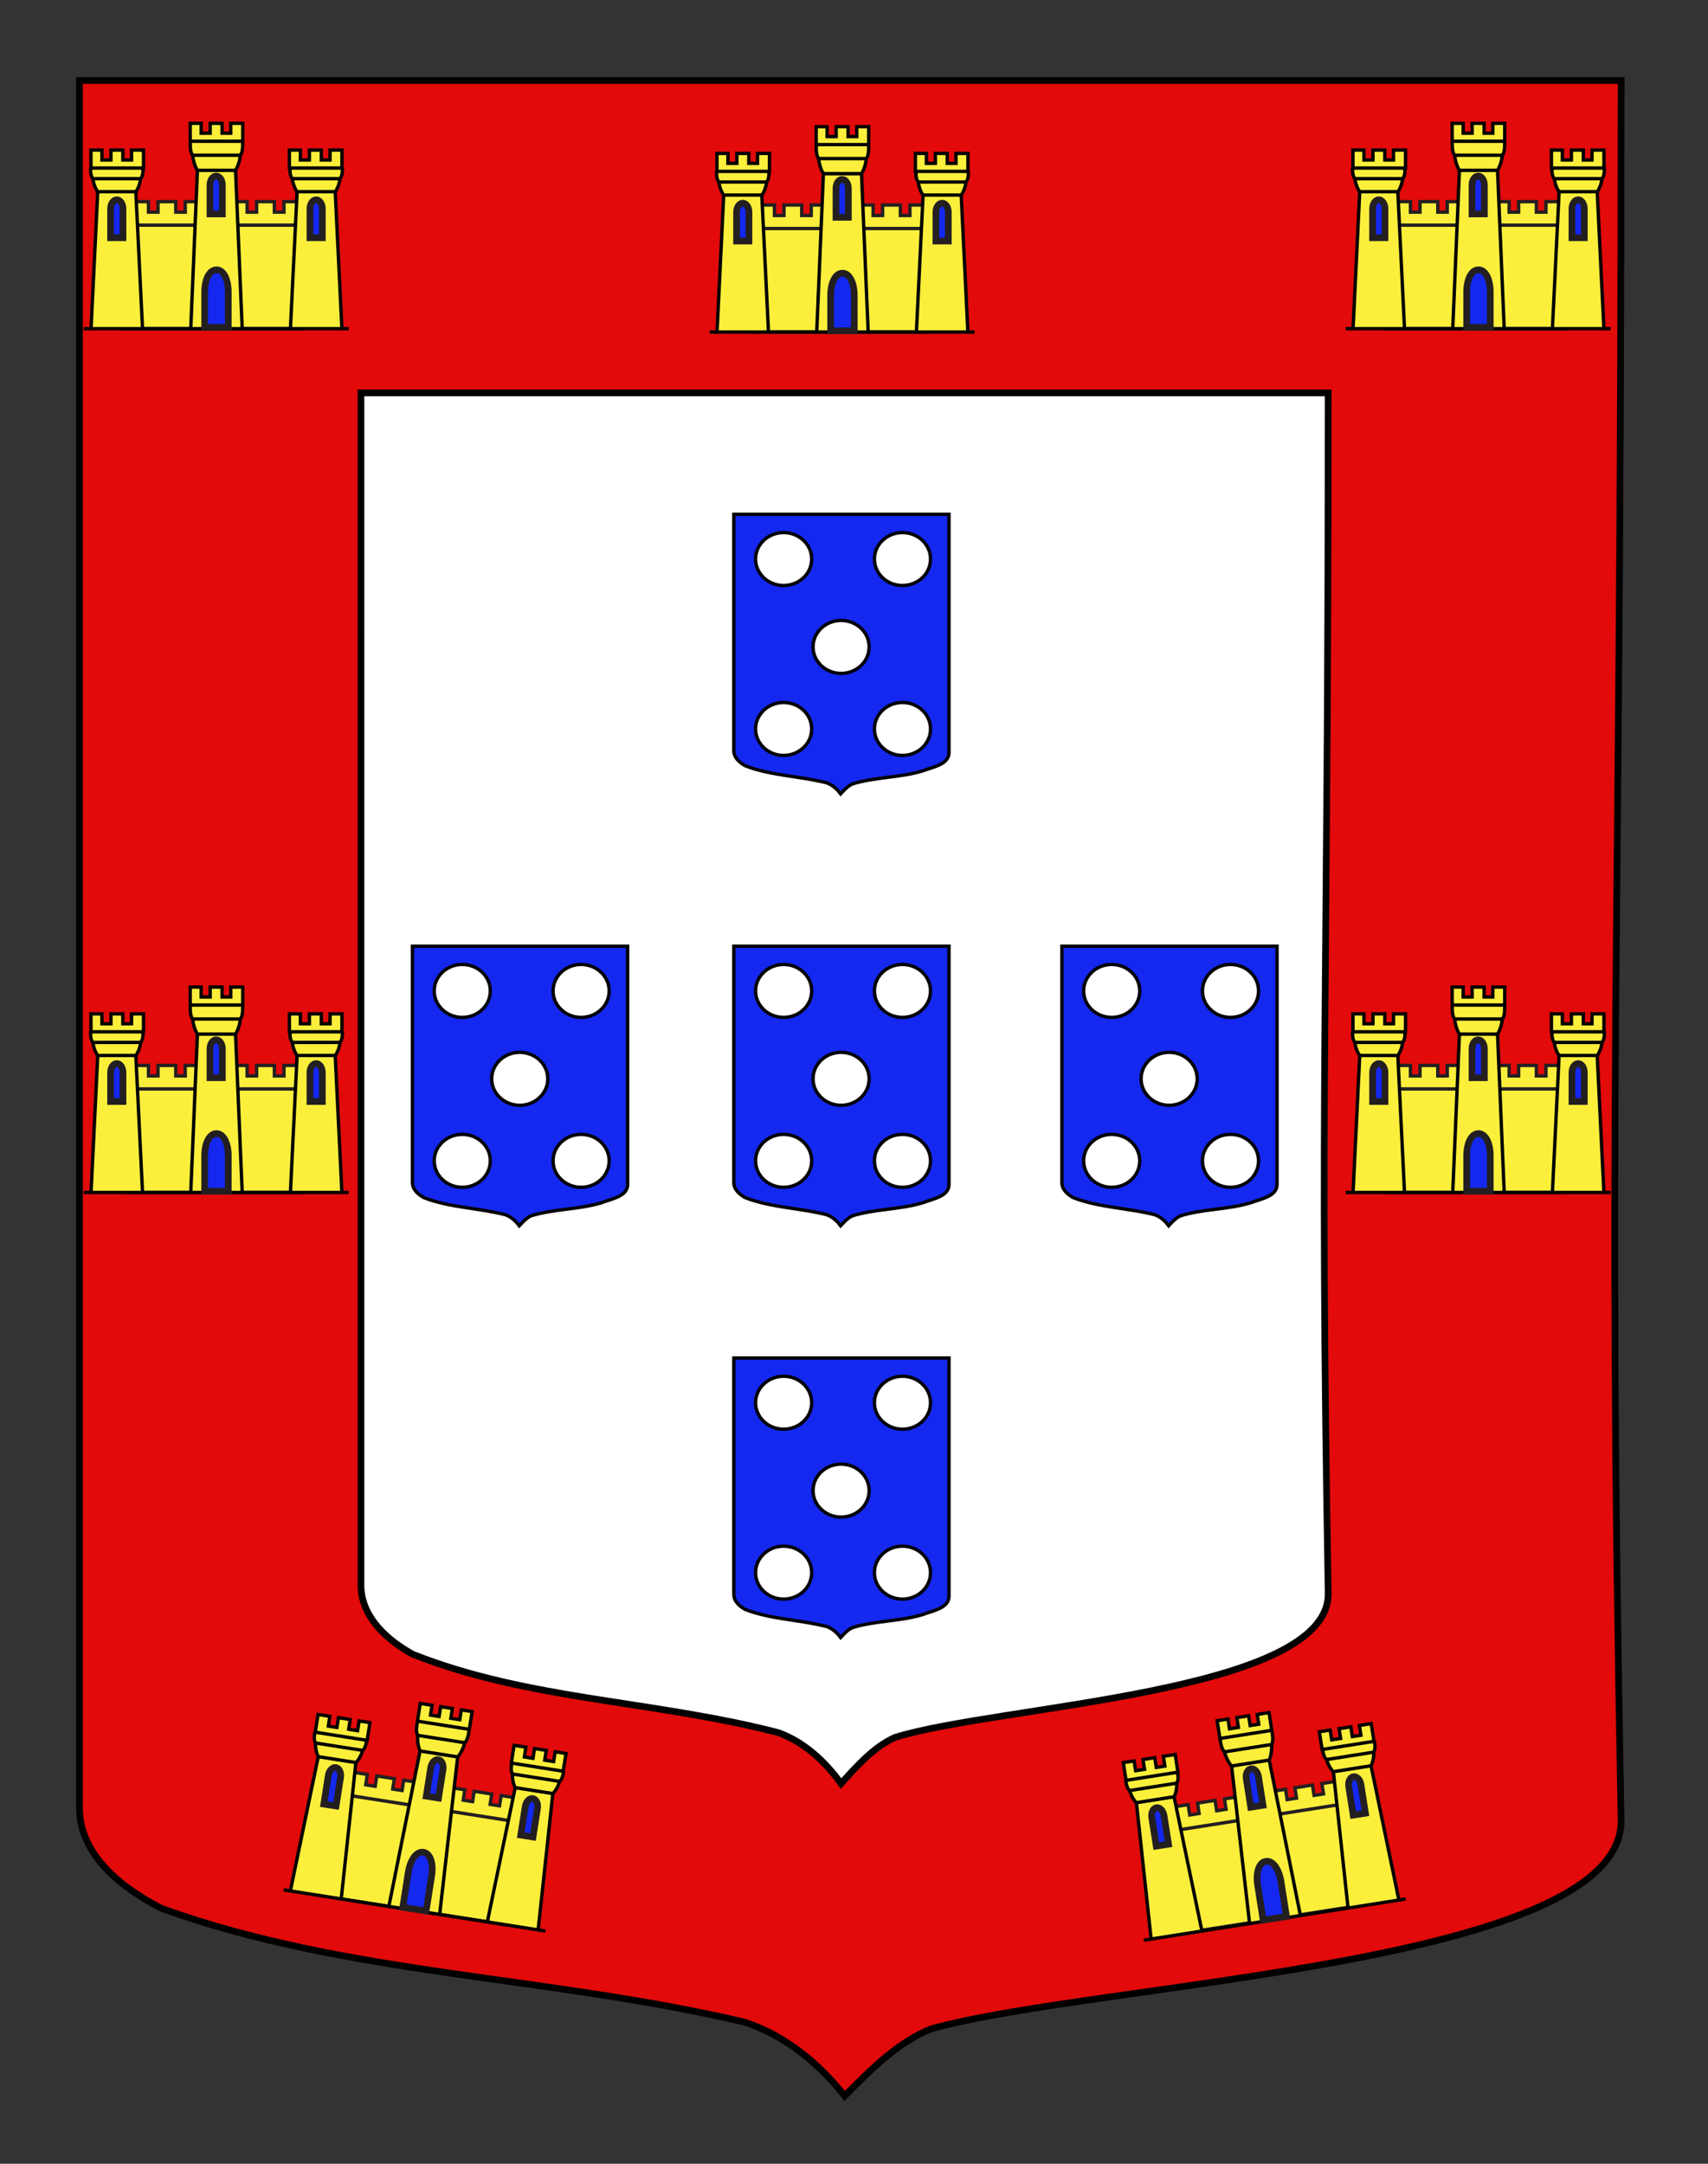 <?xml version="1.0" encoding="utf-8"?>
<!-- Generator: Adobe Illustrator 15.1.0, SVG Export Plug-In . SVG Version: 6.00 Build 0)  -->
<!DOCTYPE svg PUBLIC "-//W3C//DTD SVG 1.1//EN" "http://www.w3.org/Graphics/SVG/1.1/DTD/svg11.dtd">
<svg version="1.1" id="Layer_1" xmlns="http://www.w3.org/2000/svg" xmlns:xlink="http://www.w3.org/1999/xlink" x="0px" y="0px"
	 width="255.118px" height="323.148px" viewBox="0 0 255.118 323.148" enable-background="new 0 0 255.118 323.148"
	 xml:space="preserve">
<rect x="0" y="0" width="255.118" height="323.148" fill="#333333" stroke="none"/>
<path id="Contour_blason_1_" fill="#E20A0A" stroke="#000000" d="M11.873,12.021c77.249,0,153.017,0,230.265,0
	c0,135.583-2.136,149.104,0,259.75c0.421,21.804-78.339,24.25-103.097,31.25c-4.953,2-8.914,6-12.875,10c-3.961-5-8.913-9-14.855-11
	c-29.711-7-59.422-7-87.152-17c-5.942-3-12.287-8-12.287-15C11.873,246.479,11.873,148.396,11.873,12.021z"/>
<g id="Chateau" transform="translate(-2.306,0)">
	
		<rect id="rect4561" x="114.427" y="33.457" fill="#FCEF3C" stroke="#231F20" stroke-width="0.5" stroke-miterlimit="10" width="26.493" height="16.132"/>
	<path id="path4577" fill="#FCEF3C" stroke="#231F20" stroke-width="0.5" d="M140.475,30.618v1.939h-0.006v1.571h-1.213h-6.148
		h-8.803h-1.216h-6.148h-1.216v-1.571v-1.939h2.259v1.566h1.423v-1.566h2.652v1.566h1.42v-1.566h0.003h2.262h0.003v1.566h1.026
		v-1.566h2.65h0.007v1.566h1.018v-1.566h0.013h2.258v1.566h1.418v-1.566h2.649v1.566h1.433v-1.566H140.475L140.475,30.618z"/>
	<g id="g4524">
		<path id="path4474" fill="#FCEF3C" stroke="#000000" stroke-width="0.5" d="M109.408,49.589h0.011H109.408l0.999-20.49h0.199
			h5.289h0.198l1,20.49h-0.009h0.009"/>
		<path id="path4479" fill="#FCEF3C" stroke="#000000" stroke-width="0.5" d="M109.332,25.536c-0.007,0.904,0.083,1.292,0.351,1.661
			c0.128,0.879,0.393,1.46,0.707,1.935h2.824h0.075h2.824c0.039-0.059,0.077-0.118,0.115-0.182c0.263-0.44,0.479-0.983,0.59-1.752
			c0.27-0.369,0.358-0.757,0.352-1.661"/>
		<path id="path4481" fill="#FCEF3C" stroke="#000000" stroke-width="0.5" d="M109.739,27.182h7.024"/>
	</g>
	<g id="g4531" transform="matrix(-1,0,0,1,600.619,0)">
		<path id="path4533" fill="#FCEF3C" stroke="#000000" stroke-width="0.5" d="M453.746,49.589h0.012H453.746l1-20.49h0.2h5.288
			h0.199l1,20.49h-0.01h0.01"/>
		<path id="path4535" fill="#FCEF3C" stroke="#000000" stroke-width="0.5" d="M453.669,25.536c-0.006,0.904,0.084,1.292,0.353,1.661
			c0.126,0.879,0.392,1.46,0.706,1.935h2.822h0.076h2.824c0.039-0.059,0.077-0.118,0.114-0.182c0.265-0.44,0.479-0.983,0.591-1.752
			c0.27-0.369,0.359-0.757,0.352-1.661"/>
		<path id="path4537" fill="#FCEF3C" stroke="#000000" stroke-width="0.5" d="M454.08,27.182h7.021"/>
	</g>
	<g id="g4543" transform="matrix(-1,0,0,1,423.325,0)">
		<path id="path4545" fill="#FCEF3C" stroke="#000000" stroke-width="0.5" d="M291.342,49.589h0.01H291.342l0.998-23.694h0.199
			h5.289h0.199l1,23.694h-0.01h0.01"/>
		<path id="path4547" fill="#FCEF3C" stroke="#000000" stroke-width="0.5" d="M291.266,21.781c-0.008,1.042,0.082,1.492,0.35,1.918
			c0.128,1.016,0.393,1.687,0.706,2.234h2.825h0.075h2.825c0.037-0.068,0.077-0.138,0.115-0.21c0.263-0.51,0.479-1.136,0.589-2.024
			c0.27-0.426,0.358-0.875,0.353-1.918"/>
		<path id="path4549" fill="#FCEF3C" stroke="#000000" stroke-width="0.5" d="M291.672,23.682h7.021"/>
		<path id="path4551" fill="#FCEF3C" stroke="#000000" stroke-width="0.5" d="M291.262,18.917l0.003,2.68h7.84l0.003-1.201v-1.479
			h-1.636v1.479h-1.347v-1.479h-1.777v1.479h-1.3v-1.479L291.262,18.917L291.262,18.917z"/>
		<path id="path4551_3_" fill="#FCEF3C" stroke="#000000" stroke-width="0.5" d="M276.442,22.917l0.001,2.68h7.841l0.004-1.201
			v-1.479h-1.637v1.479h-1.348v-1.479h-1.776v1.479h-1.3v-1.479L276.442,22.917L276.442,22.917z"/>
		<path id="path4551_4_" fill="#FCEF3C" stroke="#000000" stroke-width="0.5" d="M306.084,22.917l0.002,2.68h7.841l0.004-1.201
			v-1.479h-1.637v1.479h-1.347v-1.479h-1.776v1.479h-1.301v-1.479L306.084,22.917L306.084,22.917z"/>
	</g>
	<path id="path4472" fill="none" stroke="#000000" stroke-width="0.5" d="M147.884,49.589h-39.576"/>
	<path id="path4553" fill="#1428F0" stroke="#231F20" d="M128.14,40.796c1.089,0,1.762,1.491,1.762,3.33v5.272h-3.524v-5.272
		C126.377,42.286,127.051,40.796,128.14,40.796z"/>
	<path id="path4541" fill="#1428F0" stroke="#231F20" d="M143.029,30.339c0.51,0,0.923,0.598,0.923,1.332v4.33h-1.849v-4.33
		C142.104,30.936,142.52,30.339,143.029,30.339z"/>
	<path id="path4541_1_" fill="#1428F0" stroke="#231F20" d="M128.098,26.791c0.508,0,0.922,0.597,0.922,1.332v4.33h-1.848v-4.33
		C127.172,27.387,127.586,26.791,128.098,26.791z"/>
	<path id="rect4519" fill="#1428F0" stroke="#231F20" d="M113.251,30.339c-0.51,0-0.925,0.598-0.925,1.332v4.33h1.849v-4.33
		C114.175,30.936,113.761,30.339,113.251,30.339z"/>
</g>
<g id="Chateau_1_" transform="translate(-2.306,0)">
	
		<rect id="rect4561_1_" x="209.427" y="32.957" fill="#FCEF3C" stroke="#231F20" stroke-width="0.5" stroke-miterlimit="10" width="26.493" height="16.132"/>
	<path id="path4577_1_" fill="#FCEF3C" stroke="#231F20" stroke-width="0.5" d="M235.475,30.118v1.939h-0.006v1.571h-1.213h-6.148
		h-8.803h-1.217h-6.148h-1.215v-1.571v-1.939h2.258v1.566h1.424v-1.566h2.652v1.566h1.42v-1.566h0.002h2.263h0.003v1.566h1.025
		v-1.566h2.65h0.008v1.566h1.018v-1.566h0.013h2.258v1.566h1.419v-1.566h2.648v1.566h1.433v-1.566H235.475L235.475,30.118z"/>
	<g id="g4524_1_">
		<path id="path4474_1_" fill="#FCEF3C" stroke="#000000" stroke-width="0.5" d="M204.408,49.089h0.011H204.408l0.999-20.49h0.198
			h5.289h0.198l1,20.49h-0.009h0.009"/>
		<path id="path4479_1_" fill="#FCEF3C" stroke="#000000" stroke-width="0.5" d="M204.332,25.036
			c-0.007,0.904,0.083,1.292,0.352,1.661c0.127,0.879,0.393,1.46,0.707,1.935h2.823h0.075h2.824
			c0.039-0.059,0.076-0.118,0.115-0.182c0.263-0.44,0.479-0.983,0.59-1.752c0.27-0.369,0.357-0.757,0.352-1.661"/>
		<path id="path4481_1_" fill="#FCEF3C" stroke="#000000" stroke-width="0.5" d="M204.738,26.682h7.025"/>
	</g>
	<g id="g4531_1_" transform="matrix(-1,0,0,1,600.619,0)">
		<path id="path4533_1_" fill="#FCEF3C" stroke="#000000" stroke-width="0.5" d="M358.746,49.089h0.012H358.746l1-20.49h0.2h5.288
			h0.199l1,20.49h-0.01h0.01"/>
		<path id="path4535_1_" fill="#FCEF3C" stroke="#000000" stroke-width="0.5" d="M358.669,25.036
			c-0.006,0.904,0.084,1.292,0.353,1.661c0.126,0.879,0.392,1.46,0.706,1.935h2.822h0.076h2.824
			c0.039-0.059,0.077-0.118,0.114-0.182c0.265-0.44,0.479-0.983,0.591-1.752c0.27-0.369,0.359-0.757,0.352-1.661"/>
		<path id="path4537_1_" fill="#FCEF3C" stroke="#000000" stroke-width="0.5" d="M359.08,26.682h7.021"/>
	</g>
	<g id="g4543_1_" transform="matrix(-1,0,0,1,423.325,0)">
		<path id="path4545_1_" fill="#FCEF3C" stroke="#000000" stroke-width="0.5" d="M196.342,49.089h0.01H196.342l0.998-23.694h0.199
			h5.289h0.198l1,23.694h-0.01h0.01"/>
		<path id="path4547_1_" fill="#FCEF3C" stroke="#000000" stroke-width="0.5" d="M196.266,21.281
			c-0.008,1.042,0.082,1.492,0.35,1.918c0.129,1.016,0.393,1.687,0.706,2.234h2.825h0.074h2.826c0.037-0.068,0.076-0.138,0.115-0.21
			c0.262-0.51,0.479-1.136,0.588-2.024c0.271-0.426,0.358-0.875,0.354-1.918"/>
		<path id="path4549_1_" fill="#FCEF3C" stroke="#000000" stroke-width="0.5" d="M196.672,23.182h7.021"/>
		<path id="path4551_5_" fill="#FCEF3C" stroke="#000000" stroke-width="0.5" d="M196.262,18.417l0.003,2.68h7.84l0.003-1.201
			v-1.479h-1.637v1.479h-1.346v-1.479h-1.777v1.479h-1.301v-1.479L196.262,18.417L196.262,18.417z"/>
		<path id="path4551_2_" fill="#FCEF3C" stroke="#000000" stroke-width="0.5" d="M181.442,22.417l0.001,2.68h7.841l0.004-1.201
			v-1.479h-1.637v1.479h-1.348v-1.479h-1.776v1.479h-1.3v-1.479L181.442,22.417L181.442,22.417z"/>
		<path id="path4551_1_" fill="#FCEF3C" stroke="#000000" stroke-width="0.5" d="M211.085,22.417l0.002,2.68h7.84l0.005-1.201
			v-1.479h-1.638v1.479h-1.347v-1.479h-1.776v1.479h-1.301v-1.479L211.085,22.417L211.085,22.417z"/>
	</g>
	<path id="path4472_1_" fill="none" stroke="#000000" stroke-width="0.5" d="M242.884,49.089h-39.575"/>
	<path id="path4553_1_" fill="#1428F0" stroke="#231F20" d="M223.141,40.296c1.088,0,1.762,1.491,1.762,3.33v5.272h-3.524v-5.272
		C221.377,41.786,222.051,40.296,223.141,40.296z"/>
	<path id="path4541_3_" fill="#1428F0" stroke="#231F20" d="M238.029,29.839c0.51,0,0.923,0.598,0.923,1.332v4.33h-1.849v-4.33
		C237.104,30.436,237.52,29.839,238.029,29.839z"/>
	<path id="path4541_2_" fill="#1428F0" stroke="#231F20" d="M223.098,26.291c0.508,0,0.922,0.597,0.922,1.332v4.33h-1.848v-4.33
		C222.172,26.887,222.586,26.291,223.098,26.291z"/>
	<path id="rect4519_1_" fill="#1428F0" stroke="#231F20" d="M208.251,29.839c-0.51,0-0.925,0.598-0.925,1.332v4.33h1.849v-4.33
		C209.175,30.436,208.761,29.839,208.251,29.839z"/>
</g>
<g id="Chateau_2_" transform="translate(-2.306,0)">
	
		<rect id="rect4561_2_" x="20.927" y="32.957" fill="#FCEF3C" stroke="#231F20" stroke-width="0.5" stroke-miterlimit="10" width="26.493" height="16.132"/>
	<path id="path4577_2_" fill="#FCEF3C" stroke="#231F20" stroke-width="0.5" d="M46.975,30.118v1.939h-0.006v1.571h-1.213h-6.149
		h-8.803h-1.216H23.44h-1.216v-1.571v-1.939h2.259v1.566h1.423v-1.566h2.652v1.566h1.42v-1.566h0.003h2.262h0.003v1.566h1.026
		v-1.566h2.65h0.007v1.566h1.018v-1.566h0.013h2.258v1.566h1.418v-1.566h2.649v1.566h1.433v-1.566H46.975L46.975,30.118z"/>
	<g id="g4524_2_">
		<path id="path4474_2_" fill="#FCEF3C" stroke="#000000" stroke-width="0.5" d="M15.908,49.089h0.011H15.908l0.999-20.49h0.199
			h5.289h0.198l1,20.49h-0.009h0.009"/>
		<path id="path4479_2_" fill="#FCEF3C" stroke="#000000" stroke-width="0.5" d="M15.832,25.036
			c-0.007,0.904,0.083,1.292,0.351,1.661c0.128,0.879,0.393,1.46,0.707,1.935h2.824h0.075h2.824
			c0.039-0.059,0.077-0.118,0.115-0.182c0.263-0.44,0.479-0.983,0.59-1.752c0.27-0.369,0.358-0.757,0.352-1.661"/>
		<path id="path4481_2_" fill="#FCEF3C" stroke="#000000" stroke-width="0.5" d="M16.239,26.682h7.024"/>
	</g>
	<g id="g4531_2_" transform="matrix(-1,0,0,1,600.619,0)">
		<path id="path4533_2_" fill="#FCEF3C" stroke="#000000" stroke-width="0.5" d="M547.246,49.089h0.011H547.246l1-20.49h0.2h5.288
			h0.199l1,20.49h-0.01h0.01"/>
		<path id="path4535_2_" fill="#FCEF3C" stroke="#000000" stroke-width="0.5" d="M547.17,25.036
			c-0.007,0.904,0.083,1.292,0.352,1.661c0.126,0.879,0.392,1.46,0.706,1.935h2.823h0.076h2.824
			c0.039-0.059,0.077-0.118,0.114-0.182c0.264-0.44,0.479-0.983,0.591-1.752c0.27-0.369,0.359-0.757,0.352-1.661"/>
		<path id="path4537_2_" fill="#FCEF3C" stroke="#000000" stroke-width="0.5" d="M547.579,26.682h7.022"/>
	</g>
	<g id="g4543_2_" transform="matrix(-1,0,0,1,423.325,0)">
		<path id="path4545_2_" fill="#FCEF3C" stroke="#000000" stroke-width="0.5" d="M384.842,49.089h0.01H384.842l0.998-23.694h0.2
			h5.288h0.199l1,23.694h-0.01h0.01"/>
		<path id="path4547_2_" fill="#FCEF3C" stroke="#000000" stroke-width="0.5" d="M384.766,21.281
			c-0.008,1.042,0.082,1.492,0.35,1.918c0.128,1.016,0.393,1.687,0.706,2.234h2.825h0.075h2.825c0.037-0.068,0.077-0.138,0.115-0.21
			c0.263-0.51,0.479-1.136,0.589-2.024c0.27-0.426,0.358-0.875,0.353-1.918"/>
		<path id="path4549_2_" fill="#FCEF3C" stroke="#000000" stroke-width="0.5" d="M385.172,23.182h7.022"/>
		<path id="path4551_8_" fill="#FCEF3C" stroke="#000000" stroke-width="0.5" d="M384.762,18.417l0.003,2.68h7.84l0.003-1.201
			v-1.479h-1.636v1.479h-1.347v-1.479h-1.777v1.479h-1.3v-1.479L384.762,18.417L384.762,18.417z"/>
		<path id="path4551_7_" fill="#FCEF3C" stroke="#000000" stroke-width="0.5" d="M369.942,22.417l0.001,2.68h7.841l0.004-1.201
			v-1.479h-1.637v1.479h-1.347v-1.479h-1.777v1.479h-1.3v-1.479L369.942,22.417L369.942,22.417z"/>
		<path id="path4551_6_" fill="#FCEF3C" stroke="#000000" stroke-width="0.5" d="M399.584,22.417l0.002,2.68h7.841l0.004-1.201
			v-1.479h-1.637v1.479h-1.347v-1.479h-1.776v1.479h-1.301v-1.479L399.584,22.417L399.584,22.417z"/>
	</g>
	<path id="path4472_2_" fill="none" stroke="#000000" stroke-width="0.5" d="M54.384,49.089H14.808"/>
	<path id="path4553_2_" fill="#1428F0" stroke="#231F20" d="M34.64,40.296c1.089,0,1.762,1.491,1.762,3.33v5.272h-3.524v-5.272
		C32.877,41.786,33.551,40.296,34.64,40.296z"/>
	<path id="path4541_5_" fill="#1428F0" stroke="#231F20" d="M49.53,29.839c0.509,0,0.922,0.598,0.922,1.332v4.33h-1.848v-4.33
		C48.604,30.436,49.02,29.839,49.53,29.839z"/>
	<path id="path4541_4_" fill="#1428F0" stroke="#231F20" d="M34.598,26.291c0.508,0,0.922,0.597,0.922,1.332v4.33h-1.848v-4.33
		C33.672,26.887,34.086,26.291,34.598,26.291z"/>
	<path id="rect4519_2_" fill="#1428F0" stroke="#231F20" d="M19.751,29.839c-0.51,0-0.925,0.598-0.925,1.332v4.33h1.849v-4.33
		C20.675,30.436,20.261,29.839,19.751,29.839z"/>
</g>
<g id="Chateau_4_" transform="translate(-2.306,0)">
	
		<rect id="rect4561_4_" x="209.427" y="161.957" fill="#FCEF3C" stroke="#231F20" stroke-width="0.5" stroke-miterlimit="10" width="26.493" height="16.132"/>
	<path id="path4577_4_" fill="#FCEF3C" stroke="#231F20" stroke-width="0.5" d="M235.475,159.118v1.939h-0.006v1.571h-1.213h-6.148
		h-8.803h-1.217h-6.148h-1.215v-1.571v-1.939h2.258v1.566h1.424v-1.566h2.652v1.566h1.42v-1.566h0.002h2.263h0.003v1.566h1.025
		v-1.566h2.65h0.008v1.566h1.018v-1.566h0.013h2.258v1.566h1.419v-1.566h2.648v1.566h1.433v-1.566H235.475L235.475,159.118z"/>
	<g id="g4524_4_">
		<path id="path4474_4_" fill="#FCEF3C" stroke="#000000" stroke-width="0.5" d="M204.408,178.089h0.011H204.408l0.999-20.49h0.198
			h5.289h0.198l1,20.49h-0.009h0.009"/>
		<path id="path4479_4_" fill="#FCEF3C" stroke="#000000" stroke-width="0.5" d="M204.332,154.036
			c-0.007,0.904,0.083,1.292,0.352,1.661c0.127,0.879,0.393,1.46,0.707,1.935h2.823h0.075h2.824
			c0.039-0.059,0.076-0.118,0.115-0.182c0.263-0.44,0.479-0.983,0.59-1.752c0.27-0.369,0.357-0.757,0.352-1.661"/>
		<path id="path4481_4_" fill="#FCEF3C" stroke="#000000" stroke-width="0.5" d="M204.738,155.682h7.025"/>
	</g>
	<g id="g4531_4_" transform="matrix(-1,0,0,1,600.619,0)">
		<path id="path4533_4_" fill="#FCEF3C" stroke="#000000" stroke-width="0.5" d="M358.746,178.089h0.012H358.746l1-20.49h0.2h5.288
			h0.199l1,20.49h-0.01h0.01"/>
		<path id="path4535_4_" fill="#FCEF3C" stroke="#000000" stroke-width="0.5" d="M358.669,154.036
			c-0.006,0.904,0.084,1.292,0.353,1.661c0.126,0.879,0.392,1.46,0.706,1.935h2.822h0.076h2.824
			c0.039-0.059,0.077-0.118,0.114-0.182c0.265-0.44,0.479-0.983,0.591-1.752c0.27-0.369,0.359-0.757,0.352-1.661"/>
		<path id="path4537_4_" fill="#FCEF3C" stroke="#000000" stroke-width="0.5" d="M359.08,155.682h7.021"/>
	</g>
	<g id="g4543_4_" transform="matrix(-1,0,0,1,423.325,0)">
		<path id="path4545_4_" fill="#FCEF3C" stroke="#000000" stroke-width="0.5" d="M196.342,178.089h0.01H196.342l0.998-23.694h0.199
			h5.289h0.198l1,23.694h-0.01h0.01"/>
		<path id="path4547_4_" fill="#FCEF3C" stroke="#000000" stroke-width="0.5" d="M196.266,150.281
			c-0.008,1.042,0.082,1.492,0.35,1.918c0.129,1.016,0.393,1.687,0.706,2.234h2.825h0.074h2.826c0.037-0.068,0.076-0.138,0.115-0.21
			c0.262-0.51,0.479-1.136,0.588-2.024c0.271-0.426,0.358-0.875,0.354-1.918"/>
		<path id="path4549_4_" fill="#FCEF3C" stroke="#000000" stroke-width="0.5" d="M196.672,152.182h7.021"/>
		<path id="path4551_14_" fill="#FCEF3C" stroke="#000000" stroke-width="0.5" d="M196.262,147.417l0.003,2.68h7.84l0.003-1.201
			v-1.479h-1.637v1.479h-1.346v-1.479h-1.777v1.479h-1.301v-1.479L196.262,147.417L196.262,147.417z"/>
		<path id="path4551_13_" fill="#FCEF3C" stroke="#000000" stroke-width="0.5" d="M181.442,151.417l0.001,2.68h7.841l0.004-1.201
			v-1.479h-1.637v1.479h-1.348v-1.479h-1.776v1.479h-1.3v-1.479L181.442,151.417L181.442,151.417z"/>
		<path id="path4551_12_" fill="#FCEF3C" stroke="#000000" stroke-width="0.5" d="M211.085,151.417l0.002,2.68h7.84l0.005-1.201
			v-1.479h-1.638v1.479h-1.347v-1.479h-1.776v1.479h-1.301v-1.479L211.085,151.417L211.085,151.417z"/>
	</g>
	<path id="path4472_4_" fill="none" stroke="#000000" stroke-width="0.5" d="M242.884,178.089h-39.575"/>
	<path id="path4553_4_" fill="#1428F0" stroke="#231F20" d="M223.141,169.296c1.088,0,1.762,1.491,1.762,3.33v5.272h-3.524v-5.272
		C221.377,170.786,222.051,169.296,223.141,169.296z"/>
	<path id="path4541_9_" fill="#1428F0" stroke="#231F20" d="M238.029,158.839c0.51,0,0.923,0.598,0.923,1.332v4.33h-1.849v-4.33
		C237.104,159.436,237.52,158.839,238.029,158.839z"/>
	<path id="path4541_8_" fill="#1428F0" stroke="#231F20" d="M223.098,155.291c0.508,0,0.922,0.597,0.922,1.332v4.33h-1.848v-4.33
		C222.172,155.887,222.586,155.291,223.098,155.291z"/>
	<path id="rect4519_4_" fill="#1428F0" stroke="#231F20" d="M208.251,158.839c-0.51,0-0.925,0.598-0.925,1.332v4.33h1.849v-4.33
		C209.175,159.436,208.761,158.839,208.251,158.839z"/>
</g>
<g id="Chateau_5_" transform="translate(-2.306,0)">
	
		<rect id="rect4561_5_" x="177.786" y="270.713" transform="matrix(-0.988 0.155 -0.155 -0.988 423.087 524.468)" fill="#FCEF3C" stroke="#231F20" stroke-width="0.5" stroke-miterlimit="10" width="26.494" height="16.132"/>
	<path id="path4577_5_" fill="#FCEF3C" stroke="#231F20" stroke-width="0.5" d="M201.984,266.017l0.302,1.916h-0.006l0.244,1.553
		l-1.199,0.188l-6.074,0.954l-8.694,1.369l-1.203,0.19l-6.073,0.955l-1.2,0.189l-0.242-1.554l-0.303-1.915l2.23-0.351l0.243,1.546
		l1.407-0.221l-0.244-1.546l2.621-0.414l0.243,1.549l1.402-0.223l-0.245-1.546l0.003-0.001l2.235-0.352h0.004l0.242,1.547
		l1.013-0.158l-0.241-1.549l2.615-0.412h0.008l0.244,1.547l1.005-0.158l-0.242-1.547l0.013-0.003l2.229-0.351l0.244,1.547
		l1.401-0.221l-0.244-1.547l2.617-0.412l0.244,1.549l1.415-0.225l-0.243-1.545L201.984,266.017L201.984,266.017z"/>
	<g id="g4524_5_">
		<path id="path4474_5_" fill="#FCEF3C" stroke="#000000" stroke-width="0.5" d="M174.245,289.587l0.011-0.003L174.245,289.587
			l-2.199-20.397l0.196-0.03l5.225-0.822l0.195-0.031l4.173,20.087h-0.009h0.009"/>
		<path id="path4479_5_" fill="#FCEF3C" stroke="#000000" stroke-width="0.5" d="M170.432,265.837
			c0.133,0.896,0.282,1.263,0.604,1.587c0.262,0.849,0.614,1.381,0.999,1.801l2.788-0.438l0.074-0.012l2.79-0.439
			c0.028-0.064,0.059-0.13,0.086-0.197c0.19-0.477,0.321-1.046,0.31-1.822c0.21-0.406,0.236-0.805,0.09-1.695"/>
		<path id="path4481_5_" fill="#FCEF3C" stroke="#000000" stroke-width="0.5" d="M171.087,267.4l6.939-1.091"/>
	</g>
	<g id="g4531_5_" transform="matrix(-1,0,0,1,600.619,0)">
		<path id="path4533_5_" fill="#FCEF3C" stroke="#000000" stroke-width="0.5" d="M389.365,283.761l0.012,0.002L389.365,283.761
			l4.172-20.086l0.199,0.031l5.225,0.822l0.195,0.033l-2.196,20.396l-0.01-0.002l0.01,0.002"/>
		<path id="path4535_5_" fill="#FCEF3C" stroke="#000000" stroke-width="0.5" d="M393.028,259.99
			c-0.146,0.894-0.117,1.289,0.09,1.697c-0.012,0.889,0.16,1.502,0.397,2.019l2.786,0.439l0.076,0.012l2.791,0.439
			c0.048-0.053,0.096-0.105,0.141-0.161c0.33-0.395,0.626-0.898,0.856-1.639c0.322-0.323,0.472-0.691,0.604-1.586"/>
		<path id="path4537_5_" fill="#FCEF3C" stroke="#000000" stroke-width="0.5" d="M393.176,261.681l6.938,1.091"/>
	</g>
	<g id="g4543_5_" transform="matrix(-1,0,0,1,423.325,0)">
		<path id="path4545_5_" fill="#FCEF3C" stroke="#000000" stroke-width="0.5" d="M226.781,286.078l0.011,0.001L226.781,286.078
			l4.669-23.252l0.196,0.031l5.225,0.821l0.195,0.03l-2.694,23.562l-0.009-0.002l0.009,0.002"/>
		<path id="path4547_5_" fill="#FCEF3C" stroke="#000000" stroke-width="0.5" d="M231.027,258.596
			c-0.169,1.028-0.149,1.485,0.048,1.947c-0.03,1.024,0.126,1.728,0.351,2.317l2.791,0.439l0.072,0.011l2.791,0.44
			c0.048-0.062,0.099-0.125,0.148-0.189c0.337-0.463,0.648-1.047,0.895-1.908c0.334-0.379,0.49-0.81,0.646-1.84"/>
		<path id="path4549_5_" fill="#FCEF3C" stroke="#000000" stroke-width="0.5" d="M231.133,260.537l6.936,1.091"/>
		<path id="path4551_17_" fill="#FCEF3C" stroke="#000000" stroke-width="0.5" d="M231.469,255.765l-0.413,2.648l7.743,1.219
			l0.19-1.188l0.23-1.461l-1.618-0.256l-0.229,1.463l-1.331-0.21l0.23-1.46l-1.756-0.275l-0.23,1.459l-1.285-0.201l0.23-1.461
			L231.469,255.765L231.469,255.765z"/>
		<path id="path4551_16_" fill="#FCEF3C" stroke="#000000" stroke-width="0.5" d="M216.207,257.414l-0.416,2.646l7.747,1.22
			l0.189-1.188l0.229-1.46l-1.616-0.256l-0.229,1.462l-1.331-0.21l0.23-1.461l-1.756-0.275l-0.229,1.461l-1.283-0.201l0.229-1.461
			L216.207,257.414L216.207,257.414z"/>
		<path id="path4551_15_" fill="#FCEF3C" stroke="#000000" stroke-width="0.5" d="M245.489,262.021l-0.415,2.646l7.744,1.219
			l0.192-1.186l0.229-1.461l-1.616-0.255l-0.23,1.461l-1.331-0.209l0.23-1.462l-1.756-0.275l-0.229,1.462l-1.284-0.204l0.229-1.459
			L245.489,262.021L245.489,262.021z"/>
	</g>
	<path id="path4472_5_" fill="none" stroke="#000000" stroke-width="0.5" d="M212.252,283.606l-39.094,6.151"/>
	<path id="path4553_5_" fill="#1428F0" stroke="#231F20" d="M191.382,277.989c1.074-0.169,1.973,1.199,2.26,3.014l0.818,5.21
		l-3.481,0.549l-0.819-5.21C189.871,279.734,190.306,278.158,191.382,277.989z"/>
	<path id="path4541_11_" fill="#1428F0" stroke="#231F20" d="M204.464,265.344c0.505-0.079,1.006,0.446,1.119,1.172l0.674,4.277
		l-1.826,0.288l-0.673-4.277C203.645,266.08,203.961,265.424,204.464,265.344z"/>
	<path id="path4541_10_" fill="#1428F0" stroke="#231F20" d="M189.164,264.16c0.5-0.079,1.003,0.446,1.117,1.172l0.672,4.277
		l-1.825,0.289l-0.674-4.279C188.342,264.894,188.658,264.24,189.164,264.16z"/>
	<path id="rect4519_5_" fill="#1428F0" stroke="#231F20" d="M175.048,269.972c-0.503,0.08-0.821,0.733-0.707,1.46l0.673,4.277
		l1.828-0.288l-0.674-4.277C176.053,270.419,175.551,269.894,175.048,269.972z"/>
</g>
<g id="Chateau_6_" transform="translate(-2.306,0)">
	
		<rect id="rect4561_6_" x="52.651" y="269.349" transform="matrix(0.988 0.155 -0.155 0.988 43.913 -6.87)" fill="#FCEF3C" stroke="#231F20" stroke-width="0.5" stroke-miterlimit="10" width="26.493" height="16.133"/>
	<path id="path4577_6_" fill="#FCEF3C" stroke="#231F20" stroke-width="0.5" d="M54.946,264.654l2.229,0.352l-0.243,1.545
		l1.415,0.225l0.244-1.549l2.617,0.412l-0.244,1.547l1.401,0.221l0.244-1.547l2.229,0.351l0.013,0.003l-0.242,1.547l1.005,0.158
		l0.244-1.547h0.008l2.615,0.412l-0.241,1.549l1.013,0.158l0.242-1.547h0.004l2.235,0.352l0.003,0.001l-0.245,1.546l1.402,0.223
		l0.243-1.549l2.621,0.414l-0.244,1.546l1.407,0.221l0.243-1.546l2.23,0.351l-0.303,1.915l-0.242,1.554l-1.2-0.189l-6.073-0.955
		l-1.203-0.19l-8.694-1.369l-6.074-0.954l-1.199-0.188l0.244-1.553h-0.006L54.946,264.654L54.946,264.654z"/>
	<g id="g4524_6_">
		<path id="path4474_6_" fill="#FCEF3C" stroke="#000000" stroke-width="0.5" d="M75.096,287.029h0.009H75.096l4.173-20.087
			l0.195,0.031l5.225,0.822l0.196,0.03l-2.199,20.398l-0.011-0.004l0.011,0.004"/>
		<path id="path4479_6_" fill="#FCEF3C" stroke="#000000" stroke-width="0.5" d="M78.758,263.258
			c-0.146,0.891-0.12,1.289,0.09,1.695c-0.012,0.776,0.119,1.346,0.31,1.822c0.027,0.067,0.058,0.133,0.086,0.197l2.79,0.439
			l0.074,0.012l2.788,0.438c0.385-0.42,0.737-0.952,0.999-1.801c0.322-0.324,0.472-0.691,0.604-1.587"/>
		<path id="path4481_6_" fill="#FCEF3C" stroke="#000000" stroke-width="0.5" d="M78.904,264.946l6.939,1.091"/>
	</g>
	<g id="g4531_6_" transform="matrix(-1,0,0,1,600.619,0)">
		<path id="path4533_6_" fill="#FCEF3C" stroke="#000000" stroke-width="0.5" d="M547.347,283.595l0.01-0.002L547.347,283.595
			l-2.196-20.396l0.195-0.033l5.225-0.822l0.199-0.031l4.172,20.086l-0.012,0.002l0.012-0.002"/>
		<path id="path4535_6_" fill="#FCEF3C" stroke="#000000" stroke-width="0.5" d="M543.537,259.847
			c0.133,0.895,0.282,1.263,0.604,1.586c0.23,0.74,0.526,1.244,0.856,1.639c0.045,0.056,0.093,0.108,0.141,0.161l2.791-0.439
			l0.076-0.012l2.786-0.439c0.237-0.517,0.409-1.13,0.397-2.019c0.207-0.408,0.235-0.804,0.09-1.697"/>
		<path id="path4537_6_" fill="#FCEF3C" stroke="#000000" stroke-width="0.5" d="M544.193,261.409l6.938-1.091"/>
	</g>
	<g id="g4543_6_" transform="matrix(-1,0,0,1,423.325,0)">
		<path id="path4545_6_" fill="#FCEF3C" stroke="#000000" stroke-width="0.5" d="M355.347,285.908l0.009-0.002L355.347,285.908
			l-2.694-23.562l0.195-0.03l5.225-0.821l0.196-0.031l4.669,23.252l-0.011,0.002l0.011-0.002"/>
		<path id="path4547_6_" fill="#FCEF3C" stroke="#000000" stroke-width="0.5" d="M350.95,258.451c0.156,1.03,0.312,1.461,0.646,1.84
			c0.246,0.861,0.558,1.445,0.895,1.908c0.05,0.064,0.101,0.127,0.148,0.189l2.791-0.44l0.072-0.011l2.791-0.439
			c0.225-0.59,0.381-1.293,0.351-2.317c0.197-0.462,0.217-0.919,0.048-1.947"/>
		<path id="path4549_6_" fill="#FCEF3C" stroke="#000000" stroke-width="0.5" d="M351.65,260.264l6.936-1.091"/>
		<path id="path4551_20_" fill="#FCEF3C" stroke="#000000" stroke-width="0.5" d="M358.25,254.401l-1.763,0.278l0.23,1.461
			l-1.285,0.201l-0.23-1.459l-1.756,0.275l0.23,1.46l-1.331,0.21l-0.229-1.463l-1.618,0.256l0.23,1.461l0.19,1.188l7.743-1.219
			L358.25,254.401L358.25,254.401z"/>
		<path id="path4551_19_" fill="#FCEF3C" stroke="#000000" stroke-width="0.5" d="M373.512,256.05l-1.764,0.278l0.229,1.461
			l-1.283,0.201l-0.229-1.461l-1.756,0.275l0.23,1.461l-1.331,0.21l-0.229-1.462l-1.616,0.256l0.229,1.46l0.189,1.188l7.747-1.22
			L373.512,256.05L373.512,256.05z"/>
		<path id="path4551_18_" fill="#FCEF3C" stroke="#000000" stroke-width="0.5" d="M344.229,260.657l-1.763,0.278l0.229,1.459
			l-1.284,0.204l-0.229-1.462l-1.756,0.275l0.23,1.462l-1.331,0.209l-0.23-1.461l-1.616,0.255l0.229,1.461l0.192,1.186l7.744-1.219
			L344.229,260.657L344.229,260.657z"/>
	</g>
	<path id="path4472_6_" fill="none" stroke="#000000" stroke-width="0.5" d="M83.772,288.394l-39.094-6.15"/>
	<path id="path4553_6_" fill="#1428F0" stroke="#231F20" d="M66.771,280.189l-0.819,5.209l-3.481-0.549l0.818-5.209
		c0.287-1.814,1.186-3.184,2.26-3.014C66.625,276.795,67.06,278.371,66.771,280.189z"/>
	<path id="path4541_13_" fill="#1428F0" stroke="#231F20" d="M53.173,265.441l-0.673,4.277l-1.826-0.288l0.674-4.277
		c0.113-0.726,0.614-1.251,1.119-1.172C52.97,264.06,53.286,264.717,53.173,265.441z"/>
	<path id="path4541_12_" fill="#1428F0" stroke="#231F20" d="M68.477,264.256l-0.674,4.279l-1.825-0.289l0.672-4.277
		c0.114-0.726,0.617-1.251,1.117-1.172C68.272,262.877,68.589,263.531,68.477,264.256z"/>
	<path id="rect4519_6_" fill="#1428F0" stroke="#231F20" d="M80.763,269.781l-0.674,4.277l1.828,0.288l0.673-4.277
		c0.114-0.727-0.204-1.38-0.707-1.46C81.38,268.531,80.878,269.055,80.763,269.781z"/>
</g>
<g id="Chateau_3_" transform="translate(-2.306,0)">
	
		<rect id="rect4561_3_" x="20.927" y="161.957" fill="#FCEF3C" stroke="#231F20" stroke-width="0.5" stroke-miterlimit="10" width="26.493" height="16.132"/>
	<path id="path4577_3_" fill="#FCEF3C" stroke="#231F20" stroke-width="0.5" d="M46.975,159.118v1.939h-0.006v1.571h-1.213h-6.149
		h-8.803h-1.216H23.44h-1.216v-1.571v-1.939h2.259v1.566h1.423v-1.566h2.652v1.566h1.42v-1.566h0.003h2.262h0.003v1.566h1.026
		v-1.566h2.65h0.007v1.566h1.018v-1.566h0.013h2.258v1.566h1.418v-1.566h2.649v1.566h1.433v-1.566H46.975L46.975,159.118z"/>
	<g id="g4524_3_">
		<path id="path4474_3_" fill="#FCEF3C" stroke="#000000" stroke-width="0.5" d="M15.908,178.089h0.011H15.908l0.999-20.49h0.199
			h5.289h0.198l1,20.49h-0.009h0.009"/>
		<path id="path4479_3_" fill="#FCEF3C" stroke="#000000" stroke-width="0.5" d="M15.832,154.036
			c-0.007,0.904,0.083,1.292,0.351,1.661c0.128,0.879,0.393,1.46,0.707,1.935h2.824h0.075h2.824
			c0.039-0.059,0.077-0.118,0.115-0.182c0.263-0.44,0.479-0.983,0.59-1.752c0.27-0.369,0.358-0.757,0.352-1.661"/>
		<path id="path4481_3_" fill="#FCEF3C" stroke="#000000" stroke-width="0.5" d="M16.239,155.682h7.024"/>
	</g>
	<g id="g4531_3_" transform="matrix(-1,0,0,1,600.619,0)">
		<path id="path4533_3_" fill="#FCEF3C" stroke="#000000" stroke-width="0.5" d="M547.246,178.089h0.011H547.246l1-20.49h0.2h5.288
			h0.199l1,20.49h-0.01h0.01"/>
		<path id="path4535_3_" fill="#FCEF3C" stroke="#000000" stroke-width="0.5" d="M547.17,154.036
			c-0.007,0.904,0.083,1.292,0.352,1.661c0.126,0.879,0.392,1.46,0.706,1.935h2.823h0.076h2.824
			c0.039-0.059,0.077-0.118,0.114-0.182c0.264-0.44,0.479-0.983,0.591-1.752c0.27-0.369,0.359-0.757,0.352-1.661"/>
		<path id="path4537_3_" fill="#FCEF3C" stroke="#000000" stroke-width="0.5" d="M547.579,155.682h7.022"/>
	</g>
	<g id="g4543_3_" transform="matrix(-1,0,0,1,423.325,0)">
		<path id="path4545_3_" fill="#FCEF3C" stroke="#000000" stroke-width="0.5" d="M384.842,178.089h0.01H384.842l0.998-23.694h0.2
			h5.288h0.199l1,23.694h-0.01h0.01"/>
		<path id="path4547_3_" fill="#FCEF3C" stroke="#000000" stroke-width="0.5" d="M384.766,150.281
			c-0.008,1.042,0.082,1.492,0.35,1.918c0.128,1.016,0.393,1.687,0.706,2.234h2.825h0.075h2.825c0.037-0.068,0.077-0.138,0.115-0.21
			c0.263-0.51,0.479-1.136,0.589-2.024c0.27-0.426,0.358-0.875,0.353-1.918"/>
		<path id="path4549_3_" fill="#FCEF3C" stroke="#000000" stroke-width="0.5" d="M385.172,152.182h7.022"/>
		<path id="path4551_11_" fill="#FCEF3C" stroke="#000000" stroke-width="0.5" d="M384.762,147.417l0.003,2.68h7.84l0.003-1.201
			v-1.479h-1.636v1.479h-1.347v-1.479h-1.777v1.479h-1.3v-1.479L384.762,147.417L384.762,147.417z"/>
		<path id="path4551_10_" fill="#FCEF3C" stroke="#000000" stroke-width="0.5" d="M369.942,151.417l0.001,2.68h7.841l0.004-1.201
			v-1.479h-1.637v1.479h-1.347v-1.479h-1.777v1.479h-1.3v-1.479L369.942,151.417L369.942,151.417z"/>
		<path id="path4551_9_" fill="#FCEF3C" stroke="#000000" stroke-width="0.5" d="M399.584,151.417l0.002,2.68h7.841l0.004-1.201
			v-1.479h-1.637v1.479h-1.347v-1.479h-1.776v1.479h-1.301v-1.479L399.584,151.417L399.584,151.417z"/>
	</g>
	<path id="path4472_3_" fill="none" stroke="#000000" stroke-width="0.5" d="M54.384,178.089H14.808"/>
	<path id="path4553_3_" fill="#1428F0" stroke="#231F20" d="M34.64,169.296c1.089,0,1.762,1.491,1.762,3.33v5.272h-3.524v-5.272
		C32.877,170.786,33.551,169.296,34.64,169.296z"/>
	<path id="path4541_7_" fill="#1428F0" stroke="#231F20" d="M49.53,158.839c0.509,0,0.922,0.598,0.922,1.332v4.33h-1.848v-4.33
		C48.604,159.436,49.02,158.839,49.53,158.839z"/>
	<path id="path4541_6_" fill="#1428F0" stroke="#231F20" d="M34.598,155.291c0.508,0,0.922,0.597,0.922,1.332v4.33h-1.848v-4.33
		C33.672,155.887,34.086,155.291,34.598,155.291z"/>
	<path id="rect4519_3_" fill="#1428F0" stroke="#231F20" d="M19.751,158.839c-0.51,0-0.925,0.598-0.925,1.332v4.33h1.849v-4.33
		C20.675,159.436,20.261,158.839,19.751,158.839z"/>
</g>
<path id="Contour_blason_2_" fill="#FFFFFF" stroke="#000000" d="M53.917,58.676c48.468,0,96.001,0,144.47,0
	c0,93.552-1.34,102.881,0,179.228c0.263,15.045-49.153,16.732-64.686,21.562c-3.107,1.379-5.593,4.14-8.076,6.899
	c-2.484-3.45-5.591-6.21-9.319-7.59c-18.642-4.83-37.283-4.83-54.682-11.729c-3.728-2.07-7.709-5.521-7.709-10.351
	C53.917,220.453,53.917,152.775,53.917,58.676z"/>
<g id="Besants_1_" transform="translate(-0.15,-0.326)">
	<path id="Ecusson_1_" fill="#1428F0" stroke="#000000" stroke-width="0.5" d="M109.757,77.138h32.14c0,0,0,18.982,0,35.57
		c0,1.806-2.362,2.137-3.884,2.735c-3.455,1.05-7.051,0.9-10.506,1.948c-0.691,0.301-1.244,0.899-1.797,1.5
		c-0.554-0.75-1.244-1.35-2.074-1.65c-4.146-1.049-8.295-1.049-12.164-2.547c-0.83-0.45-1.715-1.201-1.715-2.249
		C109.757,108.918,109.757,97.579,109.757,77.138z"/>
	<path id="path26386_3_" fill="#FFFFFF" stroke="#000000" stroke-width="0.5" d="M129.97,96.941
		c0.003,2.184-1.874,3.955-4.188,3.955s-4.19-1.77-4.19-3.955c0-2.184,1.877-3.953,4.19-3.953S129.973,94.758,129.97,96.941z"/>
	<path id="path26386_5_" fill="#FFFFFF" stroke="#000000" stroke-width="0.5" d="M139.137,83.816
		c0.003,2.184-1.874,3.955-4.188,3.955s-4.19-1.77-4.19-3.955c0-2.184,1.877-3.953,4.19-3.953S139.14,81.633,139.137,83.816z"/>
	<path id="path26386_4_" fill="#FFFFFF" stroke="#000000" stroke-width="0.5" d="M121.387,83.816
		c0.003,2.184-1.874,3.955-4.188,3.955s-4.19-1.77-4.19-3.955c0-2.184,1.877-3.953,4.19-3.953S121.39,81.633,121.387,83.816z"/>
	<path id="path26386_6_" fill="#FFFFFF" stroke="#000000" stroke-width="0.5" d="M139.137,109.191
		c0.003,2.184-1.874,3.955-4.188,3.955s-4.19-1.77-4.19-3.955c0-2.184,1.877-3.953,4.19-3.953S139.14,107.008,139.137,109.191z"/>
	<path id="path26386_2_" fill="#FFFFFF" stroke="#000000" stroke-width="0.5" d="M121.387,109.191
		c0.003,2.184-1.874,3.955-4.188,3.955s-4.19-1.77-4.19-3.955c0-2.184,1.877-3.953,4.19-3.953S121.39,107.008,121.387,109.191z"/>
</g>
<g id="Besants_4_" transform="translate(-0.15,-0.326)">
	<path id="Ecusson_4_" fill="#1428F0" stroke="#000000" stroke-width="0.5" d="M158.757,141.638h32.14c0,0,0,18.982,0,35.57
		c0,1.806-2.362,2.137-3.884,2.735c-3.455,1.05-7.051,0.9-10.506,1.948c-0.691,0.301-1.244,0.899-1.797,1.5
		c-0.554-0.75-1.244-1.35-2.074-1.65c-4.146-1.049-8.295-1.049-12.164-2.547c-0.83-0.45-1.715-1.201-1.715-2.249
		C158.757,173.418,158.757,162.079,158.757,141.638z"/>
	<path id="path26386_20_" fill="#FFFFFF" stroke="#000000" stroke-width="0.5" d="M178.97,161.441
		c0.003,2.184-1.874,3.955-4.188,3.955s-4.19-1.77-4.19-3.955c0-2.184,1.877-3.953,4.19-3.953S178.973,159.258,178.97,161.441z"/>
	<path id="path26386_19_" fill="#FFFFFF" stroke="#000000" stroke-width="0.5" d="M188.137,148.316
		c0.003,2.184-1.874,3.955-4.188,3.955s-4.19-1.77-4.19-3.955c0-2.184,1.877-3.953,4.19-3.953S188.14,146.133,188.137,148.316z"/>
	<path id="path26386_18_" fill="#FFFFFF" stroke="#000000" stroke-width="0.5" d="M170.387,148.316
		c0.003,2.184-1.874,3.955-4.188,3.955s-4.19-1.77-4.19-3.955c0-2.184,1.877-3.953,4.19-3.953S170.39,146.133,170.387,148.316z"/>
	<path id="path26386_17_" fill="#FFFFFF" stroke="#000000" stroke-width="0.5" d="M188.137,173.691
		c0.003,2.184-1.874,3.955-4.188,3.955s-4.19-1.77-4.19-3.955c0-2.184,1.877-3.953,4.19-3.953S188.14,171.508,188.137,173.691z"/>
	<path id="path26386_16_" fill="#FFFFFF" stroke="#000000" stroke-width="0.5" d="M170.387,173.691
		c0.003,2.184-1.874,3.955-4.188,3.955s-4.19-1.77-4.19-3.955c0-2.184,1.877-3.953,4.19-3.953S170.39,171.508,170.387,173.691z"/>
</g>
<g id="Besants_5_" transform="translate(-0.15,-0.326)">
	<path id="Ecusson_5_" fill="#1428F0" stroke="#000000" stroke-width="0.5" d="M61.757,141.638h32.14c0,0,0,18.982,0,35.57
		c0,1.806-2.362,2.137-3.884,2.735c-3.455,1.05-7.051,0.9-10.506,1.948c-0.691,0.301-1.244,0.899-1.797,1.5
		c-0.554-0.75-1.244-1.35-2.074-1.65c-4.146-1.049-8.295-1.049-12.164-2.547c-0.83-0.45-1.715-1.201-1.715-2.249
		C61.757,173.418,61.757,162.079,61.757,141.638z"/>
	<path id="path26386_25_" fill="#FFFFFF" stroke="#000000" stroke-width="0.5" d="M81.97,161.441
		c0.003,2.184-1.874,3.955-4.188,3.955s-4.19-1.77-4.19-3.955c0-2.184,1.877-3.953,4.19-3.953S81.973,159.258,81.97,161.441z"/>
	<path id="path26386_24_" fill="#FFFFFF" stroke="#000000" stroke-width="0.5" d="M91.137,148.316
		c0.003,2.184-1.874,3.955-4.188,3.955s-4.19-1.77-4.19-3.955c0-2.184,1.877-3.953,4.19-3.953S91.14,146.133,91.137,148.316z"/>
	<path id="path26386_23_" fill="#FFFFFF" stroke="#000000" stroke-width="0.5" d="M73.387,148.316
		c0.003,2.184-1.874,3.955-4.188,3.955s-4.19-1.77-4.19-3.955c0-2.184,1.877-3.953,4.19-3.953S73.39,146.133,73.387,148.316z"/>
	<path id="path26386_22_" fill="#FFFFFF" stroke="#000000" stroke-width="0.5" d="M91.137,173.691
		c0.003,2.184-1.874,3.955-4.188,3.955s-4.19-1.77-4.19-3.955c0-2.184,1.877-3.953,4.19-3.953S91.14,171.508,91.137,173.691z"/>
	<path id="path26386_21_" fill="#FFFFFF" stroke="#000000" stroke-width="0.5" d="M73.387,173.691
		c0.003,2.184-1.874,3.955-4.188,3.955s-4.19-1.77-4.19-3.955c0-2.184,1.877-3.953,4.19-3.953S73.39,171.508,73.387,173.691z"/>
</g>
<g id="Besants_2_" transform="translate(-0.15,-0.326)">
	<path id="Ecusson_2_" fill="#1428F0" stroke="#000000" stroke-width="0.5" d="M109.757,203.138h32.14c0,0,0,18.982,0,35.57
		c0,1.806-2.362,2.137-3.884,2.735c-3.455,1.05-7.051,0.9-10.506,1.948c-0.691,0.301-1.244,0.899-1.797,1.5
		c-0.554-0.75-1.244-1.35-2.074-1.65c-4.146-1.049-8.295-1.049-12.164-2.547c-0.83-0.45-1.715-1.201-1.715-2.249
		C109.757,234.918,109.757,223.579,109.757,203.138z"/>
	<path id="path26386_10_" fill="#FFFFFF" stroke="#000000" stroke-width="0.5" d="M129.97,222.941
		c0.003,2.184-1.874,3.955-4.188,3.955s-4.19-1.77-4.19-3.955c0-2.184,1.877-3.953,4.19-3.953S129.973,220.758,129.97,222.941z"/>
	<path id="path26386_9_" fill="#FFFFFF" stroke="#000000" stroke-width="0.5" d="M139.137,209.816
		c0.003,2.184-1.874,3.955-4.188,3.955s-4.19-1.77-4.19-3.955c0-2.184,1.877-3.953,4.19-3.953S139.14,207.633,139.137,209.816z"/>
	<path id="path26386_8_" fill="#FFFFFF" stroke="#000000" stroke-width="0.5" d="M121.387,209.816
		c0.003,2.184-1.874,3.955-4.188,3.955s-4.19-1.77-4.19-3.955c0-2.184,1.877-3.953,4.19-3.953S121.39,207.633,121.387,209.816z"/>
	<path id="path26386_7_" fill="#FFFFFF" stroke="#000000" stroke-width="0.5" d="M139.137,235.191
		c0.003,2.184-1.874,3.955-4.188,3.955s-4.19-1.77-4.19-3.955c0-2.184,1.877-3.953,4.19-3.953S139.14,233.008,139.137,235.191z"/>
	<path id="path26386_1_" fill="#FFFFFF" stroke="#000000" stroke-width="0.5" d="M121.387,235.191
		c0.003,2.184-1.874,3.955-4.188,3.955s-4.19-1.77-4.19-3.955c0-2.184,1.877-3.953,4.19-3.953S121.39,233.008,121.387,235.191z"/>
</g>
<g id="Besants_3_" transform="translate(-0.15,-0.326)">
	<path id="Ecusson_3_" fill="#1428F0" stroke="#000000" stroke-width="0.5" d="M109.757,141.638h32.14c0,0,0,18.982,0,35.57
		c0,1.806-2.362,2.137-3.884,2.735c-3.455,1.05-7.051,0.9-10.506,1.948c-0.691,0.301-1.244,0.899-1.797,1.5
		c-0.554-0.75-1.244-1.35-2.074-1.65c-4.146-1.049-8.295-1.049-12.164-2.547c-0.83-0.45-1.715-1.201-1.715-2.249
		C109.757,173.418,109.757,162.079,109.757,141.638z"/>
	<path id="path26386_15_" fill="#FFFFFF" stroke="#000000" stroke-width="0.5" d="M129.97,161.441
		c0.003,2.184-1.874,3.955-4.188,3.955s-4.19-1.77-4.19-3.955c0-2.184,1.877-3.953,4.19-3.953S129.973,159.258,129.97,161.441z"/>
	<path id="path26386_14_" fill="#FFFFFF" stroke="#000000" stroke-width="0.5" d="M139.137,148.316
		c0.003,2.184-1.874,3.955-4.188,3.955s-4.19-1.77-4.19-3.955c0-2.184,1.877-3.953,4.19-3.953S139.14,146.133,139.137,148.316z"/>
	<path id="path26386_13_" fill="#FFFFFF" stroke="#000000" stroke-width="0.5" d="M121.387,148.316
		c0.003,2.184-1.874,3.955-4.188,3.955s-4.19-1.77-4.19-3.955c0-2.184,1.877-3.953,4.19-3.953S121.39,146.133,121.387,148.316z"/>
	<path id="path26386_12_" fill="#FFFFFF" stroke="#000000" stroke-width="0.5" d="M139.137,173.691
		c0.003,2.184-1.874,3.955-4.188,3.955s-4.19-1.77-4.19-3.955c0-2.184,1.877-3.953,4.19-3.953S139.14,171.508,139.137,173.691z"/>
	<path id="path26386_11_" fill="#FFFFFF" stroke="#000000" stroke-width="0.5" d="M121.387,173.691
		c0.003,2.184-1.874,3.955-4.188,3.955s-4.19-1.77-4.19-3.955c0-2.184,1.877-3.953,4.19-3.953S121.39,171.508,121.387,173.691z"/>
</g>
</svg>
